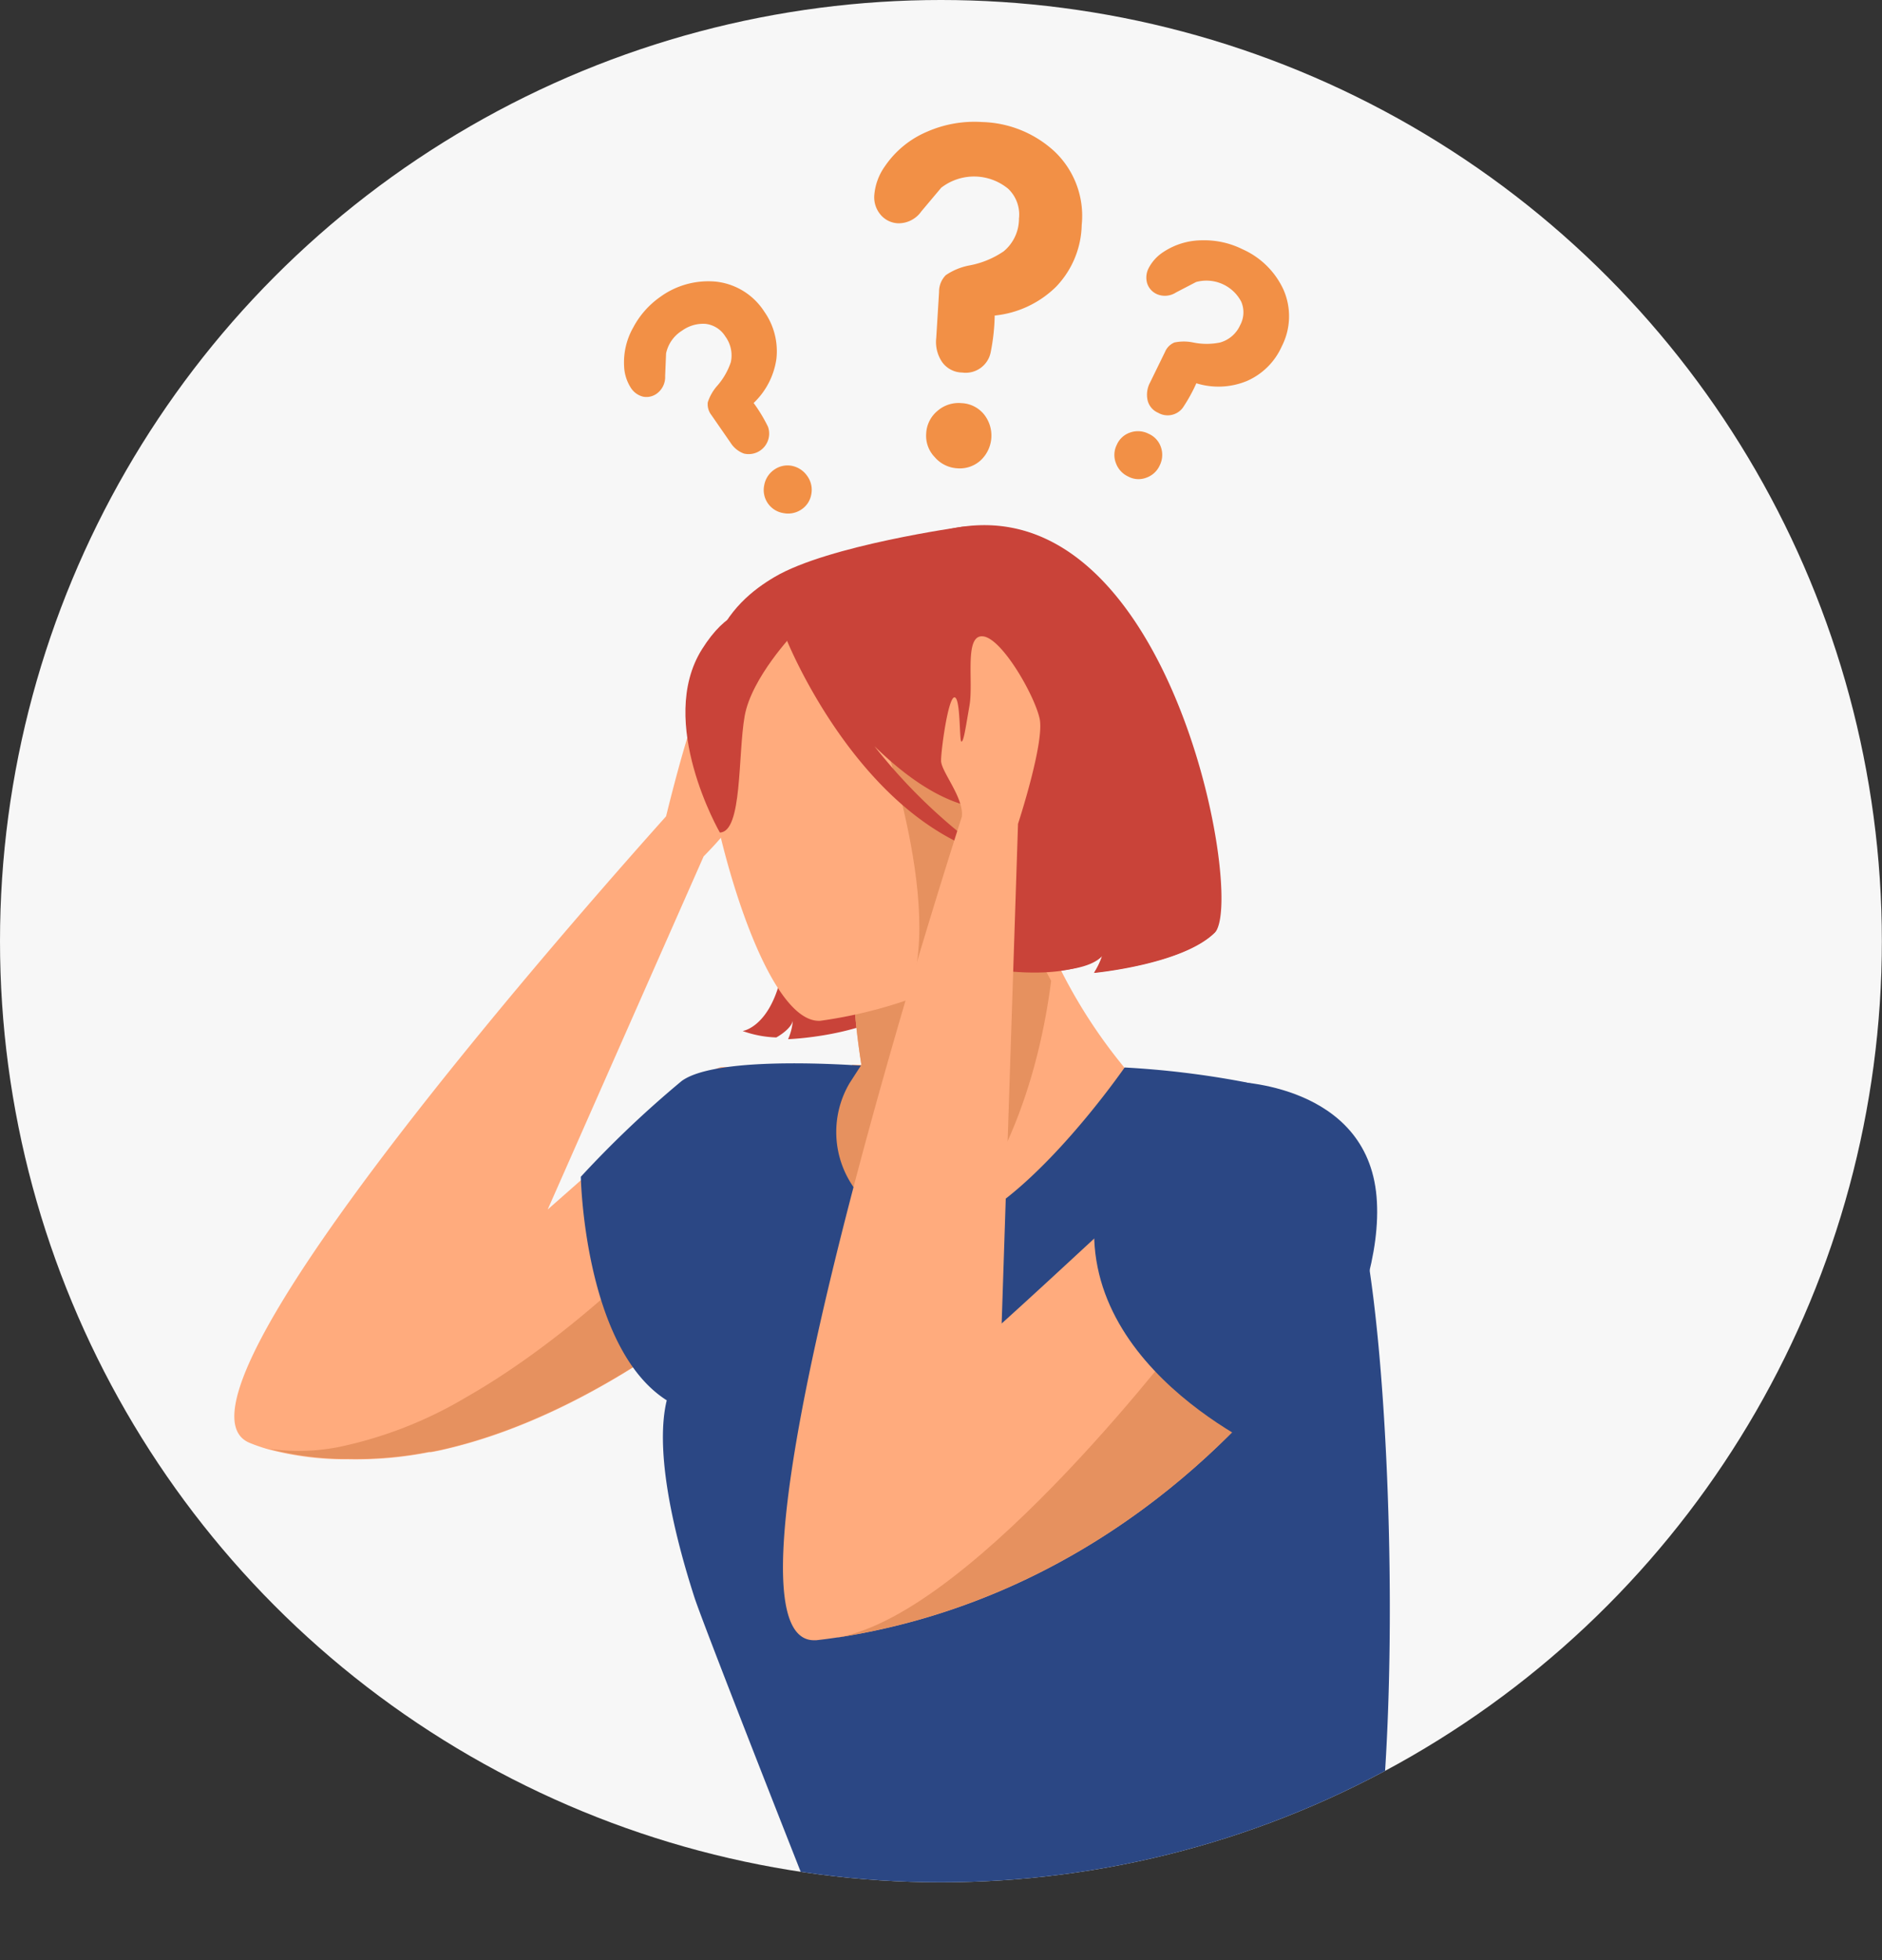 <?xml version="1.0" encoding="UTF-8"?> <svg xmlns="http://www.w3.org/2000/svg" xmlns:xlink="http://www.w3.org/1999/xlink" width="140.37" height="146.17" viewBox="0 0 140.37 146.17"><rect x="0" y="0" width="140.37" height="146.17" fill="#333333" stroke="none"/> <defs> <style>.cls-1{fill:none;}.cls-2{fill:#f7f7f7;}.cls-3{clip-path:url(#clip-path);}.cls-4{fill:#ffab7d;}.cls-5{fill:#c94339;}.cls-6{fill:#e6915f;}.cls-7{fill:#2b4784;}.cls-8{fill:#f29046;}</style> <clipPath id="clip-path"> <circle class="cls-1" cx="70.18" cy="70.18" r="70.18"></circle> </clipPath> </defs> <title>gРесурс 14</title> <g id="Слой_2" data-name="Слой 2"> <g id="Layer_1" data-name="Layer 1"> <circle class="cls-2" cx="70.18" cy="70.18" r="70.18"></circle> <g class="cls-3"> <path class="cls-4" d="M53.85,79.57c-1.16,0-6.89,5.26-13,10.62L52.48,63.86s2.49-2.48,3-3.85,6-11.5,5.2-12.14-7.33,2.83-8.61,5c-.76,1.29-2.39,8-2.39,8h0C47.79,63,25.3,88,19.07,100.6c-1.8,3.65-2.25,6.27-.43,7a12.81,12.81,0,0,0,1.4.48,22.59,22.59,0,0,0,5.89.74.06.06,0,0,1,.06,0,28.18,28.18,0,0,0,6-.53l.13,0c.57-.1.89-.18.89-.18v0c6.51-1.47,12.54-4.87,17-8a64.62,64.62,0,0,0,7.86-6.36C64.55,84.17,57.68,79.45,53.85,79.57Z"></path> <path class="cls-5" d="M72,59.39s7.74,4.32,1.68,12.77c0,0,6.75,1,8.52-.86a5.62,5.62,0,0,1-.6,1.25s6.59-.62,9-3S86.93,33.78,69.21,39.91c0,0-15.59.86-11.82,18.53s-2,18.44-2,18.44a8.12,8.12,0,0,0,2.51.48s1.08-.58,1.23-1.24a4.12,4.12,0,0,1-.35,1.37s6.37-.22,9.2-3S73.37,63,72,59.39Z"></path> <path class="cls-4" d="M83.26,83.31c-.93,4.28-3.2,10.71-8.38,10.3a34.94,34.94,0,0,0-7.8.48c-2.75.33-4.43.19-5.35-3.08-1.59-5.64,1.83-11.59,1.83-11.59h.69a53.37,53.37,0,0,1-.67-9l12.59-1.81,1.18-.17s.58,1.54,1.7,3.75a39,39,0,0,0,7.26,10.12Z"></path> <path class="cls-6" d="M69.49,93.34l-2.41.75c-2.75.33-4.43.19-5.35-3.08-1.59-5.64,1.83-11.59,1.83-11.59h.69a53.37,53.37,0,0,1-.67-9l12.59-1.81c.38.87,1.13,2.49,2.23,4.53C77.73,78.4,75.68,87.44,69.49,93.34Z"></path> <path class="cls-5" d="M74.67,68.29s4.27-5.93,5.53-11.14c.9-3.73,5.73-19-8.42-17.87,0,0-10,1.38-14,3.74-3.17,1.87-7.84,6-3.67,18.51l1,4.19Z"></path> <path class="cls-4" d="M66.66,74.9a34.42,34.42,0,0,1-5.49,1.22c-4.6.23-9-17.83-8.54-21.58s2-8.2,13.3-9c7.93-.57,9.63,3,10.43,9,.34,2.51.51,5.45.93,8.67C78.17,70,71.67,73.36,66.66,74.9Z"></path> <path class="cls-6" d="M67.57,74.61c3.25-6.78-2.46-21.9-2.46-21.9l11.25,1.83c.34,2.51.51,5.45.93,8.67C78.17,70,72.58,73.06,67.57,74.61Z"></path> <path class="cls-5" d="M59.25,47.18s-3.2,3.33-3.71,6.22-.16,8.65-1.85,8.68c0,0-4.75-8.23-1.33-13.67C56,42.63,59.25,47.18,59.25,47.18Z"></path> <path class="cls-5" d="M57.93,46.3s.26.45.74,1.19c0,.13,0,.21,0,.21s5.17,12.95,15,16a40.82,40.82,0,0,1-8.45-8.06c2.4,2.35,5.17,4.3,7.94,4.64,2.23.49,4,10.1-2.63,11.32,0,0,8.21,2.28,11.68-.33a5.62,5.62,0,0,1-.6,1.25s6.59-.62,9-3S78.37,34.28,57.93,46.3Z"></path> <path class="cls-6" d="M50.06,100.07c-4.49,3.12-10.52,6.52-17,8v0s-.32.08-.89.18l-.13,0a28.18,28.18,0,0,1-6,.53.06.06,0,0,0-.06,0,22.59,22.59,0,0,1-5.89-.74,15.58,15.58,0,0,0,5.18-.14,30.89,30.89,0,0,0,9.5-3.71c6.68-3.81,11.87-9,12.05-9Z"></path> <path class="cls-7" d="M102.17,94.83h0c-.14-1-.31-2-.49-2.91-.81-4-2-7.17-3.55-9h0c-.88-1-2.81-1.71-5.4-2.25h0a67.26,67.26,0,0,0-8.85-1.07h0S79.6,85.8,75,89.39a12.67,12.67,0,0,1-3.93,2.24,4.47,4.47,0,0,1-2.67.11,8.84,8.84,0,0,1-4.74-3.22,7.19,7.19,0,0,1-.29-7.76v0l.84-1.3h0v0h0c-.3,0-10.68-.82-13.37,1.15a78.65,78.65,0,0,0-7.52,7.14s.24,12.75,6.41,16.67a.08.08,0,0,1,0,0c-.83,3.42.23,9,2.06,14.68.71,2.2,9.39,24.22,10.26,26.34,10.47,2.69,15-2.84,26-2,5.18.4,10-7.78,15-8C104.19,122.79,103.64,104.85,102.17,94.83Z"></path> <path class="cls-4" d="M94.09,81.84c-1.6.07-11,9.29-19.38,16.85l1.22-37.26s2-6.09,1.61-7.85-2.82-6-4.23-6.13-.69,3.37-1,5.16-.43,2.66-.6,2.69S71.66,52,71.19,52s-1,3.9-1,4.72,1.71,2.75,1.55,4.18c-2.82,8.79-19.29,61.25-11.06,61.41l.19,0q.81-.09,1.59-.21h.05c18.79-2.92,30.1-15.38,34.3-20.94a30.82,30.82,0,0,0,1.86-2.69C106.35,87.05,98.49,81.62,94.09,81.84Z"></path> <path class="cls-8" d="M73.36,30.86a2.28,2.28,0,0,0-1.66-.8,2.39,2.39,0,0,0-1.79.59,2.32,2.32,0,0,0-.83,1.69,2.28,2.28,0,0,0,.64,1.75,2.39,2.39,0,0,0,1.68.83,2.3,2.3,0,0,0,1.75-.6,2.53,2.53,0,0,0,.21-3.46Zm5.32-19.54A8.27,8.27,0,0,0,73.25,9.1a8.78,8.78,0,0,0-4.1.72A7.19,7.19,0,0,0,66,12.4a4.3,4.3,0,0,0-.79,2.15A2,2,0,0,0,65.67,16a1.79,1.79,0,0,0,1.31.65,2.07,2.07,0,0,0,1.74-.89L70.2,14a4,4,0,0,1,5,.08A2.65,2.65,0,0,1,76,16.3a3.15,3.15,0,0,1-1.14,2.44,6.69,6.69,0,0,1-2.54,1.05,4.65,4.65,0,0,0-1.78.73,1.75,1.75,0,0,0-.5,1.26l-.21,3.42A2.66,2.66,0,0,0,70.27,27a1.87,1.87,0,0,0,1.5.78,1.9,1.9,0,0,0,2.11-1.46,15.23,15.23,0,0,0,.31-2.79,7.61,7.61,0,0,0,4.58-2.15,6.86,6.86,0,0,0,1.91-4.6A6.62,6.62,0,0,0,78.68,11.32Z"></path> <path class="cls-8" d="M86.59,33.35a1.67,1.67,0,0,0-.91-1,1.75,1.75,0,0,0-1.38-.1,1.66,1.66,0,0,0-1,.91,1.68,1.68,0,0,0-.07,1.37,1.75,1.75,0,0,0,.91,1,1.62,1.62,0,0,0,1.36.09,1.72,1.72,0,0,0,1-.92A1.75,1.75,0,0,0,86.59,33.35Zm9.13-11.77a6.08,6.08,0,0,0-3.06-3,6.37,6.37,0,0,0-3-.66,5.23,5.23,0,0,0-2.87.86A3.17,3.17,0,0,0,85.67,20a1.52,1.52,0,0,0-.11,1.12,1.33,1.33,0,0,0,.72.81,1.51,1.51,0,0,0,1.43-.12l1.5-.78a2.93,2.93,0,0,1,3.37,1.47,2,2,0,0,1-.08,1.74A2.33,2.33,0,0,1,91,25.54a5,5,0,0,1-2,0,3.43,3.43,0,0,0-1.41,0,1.31,1.31,0,0,0-.7.71l-1.11,2.27a1.93,1.93,0,0,0-.19,1.31,1.35,1.35,0,0,0,.79.95,1.41,1.41,0,0,0,1.85-.39,12.26,12.26,0,0,0,1-1.81A5.56,5.56,0,0,0,93,28.41a5.06,5.06,0,0,0,2.6-2.58A4.92,4.92,0,0,0,95.72,21.58Z"></path> <path class="cls-8" d="M60.22,35.51a1.83,1.83,0,0,0-1.14-.77,1.72,1.72,0,0,0-1.33.28A1.78,1.78,0,0,0,57,36.18a1.74,1.74,0,0,0,1.43,2.08A1.77,1.77,0,0,0,59.76,38a1.69,1.69,0,0,0,.75-1.14A1.75,1.75,0,0,0,60.22,35.51ZM57,23.23A4.92,4.92,0,0,0,53.39,21a6.1,6.1,0,0,0-4.16,1.15,6.49,6.49,0,0,0-2,2.27,5.26,5.26,0,0,0-.68,2.91,3.19,3.19,0,0,0,.51,1.6,1.5,1.5,0,0,0,.91.65A1.3,1.3,0,0,0,49,29.34a1.52,1.52,0,0,0,.61-1.3l.07-1.69a2.64,2.64,0,0,1,1.2-1.7,2.68,2.68,0,0,1,1.74-.5,2,2,0,0,1,1.48.94A2.38,2.38,0,0,1,54.51,27a5.13,5.13,0,0,1-1,1.75A3.47,3.47,0,0,0,52.79,30a1.31,1.31,0,0,0,.27.95L54.48,33a2,2,0,0,0,1,.82,1.53,1.53,0,0,0,1.8-2,11.57,11.57,0,0,0-1.07-1.77,5.63,5.63,0,0,0,1.7-3.3A5.13,5.13,0,0,0,57,23.23Z"></path> <path class="cls-6" d="M96.83,101.15c-4.2,5.56-15.51,18-34.3,20.94,10.28-1.85,26.36-23.27,26.36-23.27Z"></path> <path class="cls-7" d="M92,80.66s9.95.12,10.67,8.57-7.11,19.5-7.11,19.5-15.38-6.28-13.85-18.55Z"></path> </g> </g> </g> </svg> 